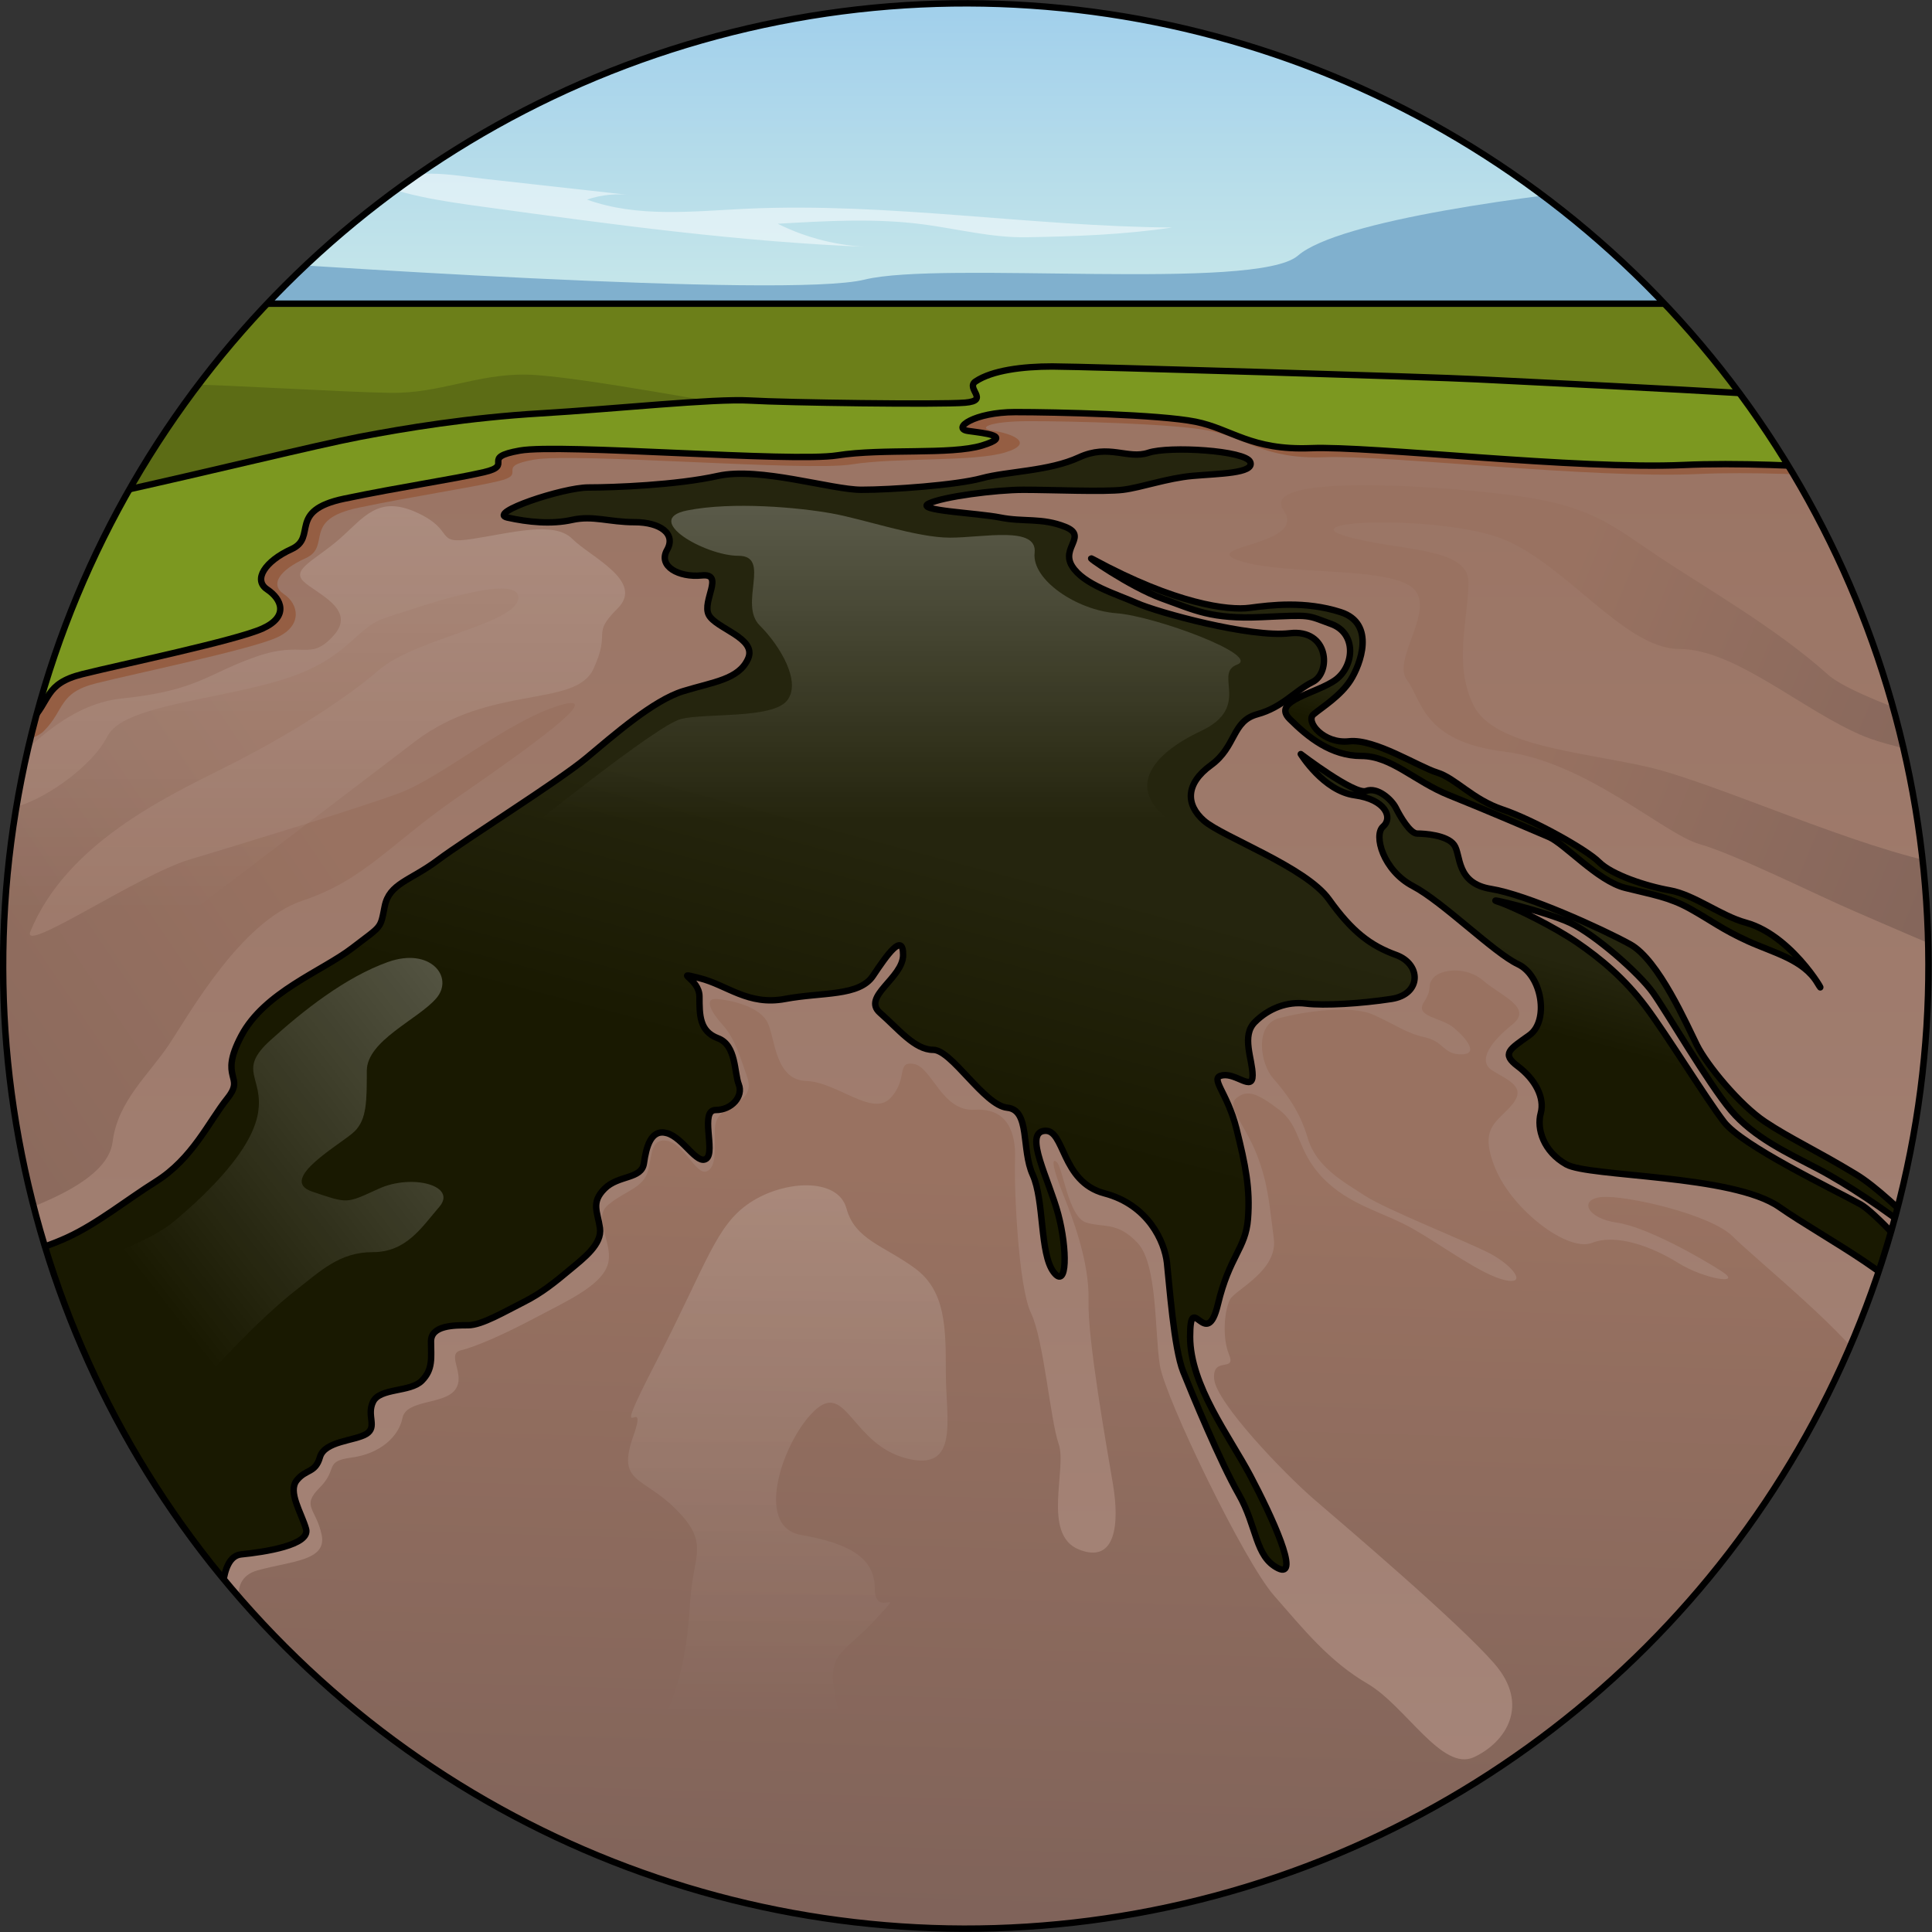 <?xml version="1.0" encoding="utf-8"?>
<!-- Generator: Adobe Illustrator 25.3.1, SVG Export Plug-In . SVG Version: 6.00 Build 0)  -->
<svg version="1.1" id="Camada_1" xmlns="http://www.w3.org/2000/svg" xmlns:xlink="http://www.w3.org/1999/xlink" x="0px" y="0px"
	 width="301px" height="301px" viewBox="0 0 301 301" enable-background="new 0 0 301 301" xml:space="preserve">
<rect x="0" y="0" width="301" height="301" fill="#333333" stroke="none"/>
<g>
	<g>
		<defs>
			
				<ellipse id="SVGID_1_" transform="matrix(0.707 -0.707 0.707 0.707 -62.339 150.5)" cx="150.5" cy="150.5" rx="150" ry="150"/>
		</defs>
		<clipPath id="SVGID_2_">
			<use xlink:href="#SVGID_1_"  overflow="visible"/>
		</clipPath>
		<g clip-path="url(#SVGID_2_)">
			<g>
				<g>
					<linearGradient id="SVGID_3_" gradientUnits="userSpaceOnUse" x1="147.949" y1="-17.261" x2="147.949" y2="56.836">
						<stop  offset="0" style="stop-color:#92C6EB"/>
						<stop  offset="1" style="stop-color:#CFECEA"/>
					</linearGradient>
					<rect x="18.106" y="-22.756" fill="url(#SVGID_3_)" width="259.686" height="94.747"/>
					<path fill="#80B0CE" d="M-31.293,47.303c0,0,40.939-8.621,58.21-7.348c17.271,1.274,95.771,6.583,107.771,3.61
						c12-2.973,61.042,1.867,67.521-3.738c6.479-5.604,36.919-9.469,52.949-11.04c16.029-1.571,56.255,24.755,56.255,24.755
						L-31.293,47.303z"/>
					<path opacity="0.5" fill="#FFFFFF" enable-background="new    " d="M98.569,30.436c-2.391-0.343-4.825-0.116-7.111,0.659
						c7.891,2.86,16.561,1.811,24.941,1.42c22.08-1,44.109,2.761,66.209,2.931c-7.573,1.128-15,1.38-22.641,1.52
						c-5.398,0.101-10.699-1.29-16.059-2c-7.531-1-15.16-0.54-22.75-0.109c4.537,2.256,9.514,3.494,14.58,3.63
						c-20.211-0.75-40.281-3.5-60.311-6.25c-6.729-0.92-13.59-1.88-19.699-4.84c2.799,1.359,7.1-0.15,10-0.31
						c3.329-0.19,6.75,0.45,10.119,0.82L98.569,30.436z"/>
				</g>
				<polygon fill="#6C7F19" stroke="#000000" stroke-linecap="round" stroke-linejoin="round" stroke-miterlimit="10" points="
					1.248,104.022 1.248,47.312 293.197,47.312 286.477,78.029 				"/>
			</g>
			<path opacity="0.15" d="M-15.767,60.709c0,0,36.222-0.988,43.978-0.857c7.756,0.131,24.806,1.22,32.562,1.351
				c7.756,0.131,13.498-2.973,21.254-2.842c7.756,0.131,34.562,5.386,31.473,4.534c-3.089-0.853-20.607,17.369-31.34,13.931
				s-52.314,8.662-60.668,13.323c-8.354,4.66-34.833,10.615-34.833,10.615L-15.767,60.709z"/>
			<path fill="#7C9820" stroke="#000000" stroke-linecap="round" stroke-linejoin="round" stroke-miterlimit="10" d="
				M-30.484,97.243c0,0,30.525-16.59,47.115-20.24c16.59-3.65,32.516-7.631,39.484-8.959c6.968-1.327,16.922-2.986,28.203-3.65
				c11.281-0.664,26.876-2.323,32.516-1.991c5.64,0.332,29.53,0.664,33.511,0.332c3.982-0.332,0.003-2.213,1.659-3.318
				c2.581-1.721,7.3-2.322,11.945-2.322c4.645,0,60.055,1.659,66.028,1.991c5.972,0.332,57.069,2.654,64.7,3.982
				c7.631,1.327,12.608,43.797,12.608,43.797l-335.778,47.447L-30.484,97.243z"/>
			<path fill="#955E43" d="M-22.012,126.009c-0.254-8.372,23.224-10.114,26.596-13.485s2.247-5.993,8.241-7.492
				c5.993-1.498,23.973-5.244,28.094-7.117c4.12-1.873,2.958-4.583,0.711-6.081c-2.248-1.498-0.336-4.407,3.785-6.28
				c4.12-1.873-0.749-5.993,8.241-7.866c8.99-1.873,16.856-2.997,21.726-4.12c4.87-1.124-0.749-2.247,5.619-3.371
				c6.368-1.124,42.328,1.873,49.446,0.749c7.117-1.124,17.702-0.045,22.572-1.543c4.87-1.498,0.432-1.892-2.191-2.266
				c-2.622-0.374,0.97-2.933,7.338-2.933c6.368,0,22.475,0.375,28.094,1.498c5.619,1.124,8.615,4.495,17.98,4.12
				c9.365-0.375,41.579,3.371,58.061,2.622c16.482-0.749,41.204,1.873,46.823,2.248c5.619,0.374,13.86,120.242-23.599,169.313
				c-37.459,49.071-98.142,74.917-158.825,65.927C66.016,300.941-17.892,261.609-22.012,126.009z"/>
			<linearGradient id="SVGID_4_" gradientUnits="userSpaceOnUse" x1="148.216" y1="288.338" x2="148.216" y2="26.897">
				<stop  offset="0.029" style="stop-color:#A58579"/>
				<stop  offset="0.97" style="stop-color:#997261"/>
			</linearGradient>
			<path fill="url(#SVGID_4_)" d="M-19.805,127.419c-0.254-8.372,23.224-10.114,26.596-13.485c3.371-3.371,2.247-5.993,8.241-7.492
				c5.993-1.498,23.974-5.244,28.094-7.117c4.12-1.873,3.371-5.244,1.124-6.743c-2.247-1.498-0.749-3.746,3.371-5.619
				c4.121-1.873-0.749-5.993,8.241-7.866c8.99-1.873,16.856-2.997,21.726-4.12c4.87-1.124-0.749-2.248,5.619-3.371
				c6.368-1.124,42.328,1.873,49.446,0.749c7.117-1.124,19.104-0.375,23.973-1.873c4.87-1.498,0.749-2.997-1.873-3.371
				c-2.622-0.375-0.749-1.498,5.619-1.498c6.368,0,22.475,0.375,28.094,1.498c5.619,1.124,8.615,4.495,17.98,4.12
				c9.365-0.375,41.579,3.371,58.061,2.622s41.204,1.873,46.823,2.248c5.619,0.375,13.86,120.242-23.599,169.313
				c-37.459,49.071-98.142,74.917-158.825,65.927C68.223,302.351-15.684,263.019-19.805,127.419z"/>
			<linearGradient id="SVGID_5_" gradientUnits="userSpaceOnUse" x1="120.835" y1="95.696" x2="90.548" y2="209.996">
				<stop  offset="0.242" style="stop-color:#25250E"/>
				<stop  offset="0.575" style="stop-color:#191901"/>
			</linearGradient>
			<path fill="url(#SVGID_5_)" d="M24.241,184.117c-4.324,2.703-9.014,6.49-13.702,8.654c-4.687,2.163-10.456,3.606-18.749,4.687
				c-8.293,1.082-13.701,3.245-18.028,5.408c-4.327,2.163,34.254,68.868,34.254,68.868l15.865,0.721
				c0,0,10.096-18.389,10.456-20.192c0.361-1.803-0.361-9.735,3.245-10.096c3.606-0.361,10.817-1.442,10.096-3.966
				c-0.721-2.524-2.885-5.769-1.442-7.572c1.442-1.803,2.884-1.082,3.606-3.606c0.721-2.524,5.409-2.524,7.211-3.606
				c1.803-1.082,0-2.884,1.082-5.048s5.769-1.442,7.572-3.245c1.803-1.803,1.442-3.606,1.442-6.13c0-2.524,3.606-2.524,5.769-2.524
				s5.769-2.163,8.654-3.606c2.885-1.442,5.048-3.245,7.211-5.048c2.163-1.803,5.048-3.966,4.687-6.49
				c-0.361-2.524-1.442-3.966,0.721-6.13c2.163-2.163,5.769-1.442,6.13-3.966c0.361-2.524,1.082-5.408,3.606-4.687
				c2.524,0.721,4.687,5.048,6.13,3.966c1.442-1.082-1.082-7.572,1.442-7.572c2.524,0,4.327-2.163,3.606-3.966
				c-0.721-1.803-0.361-6.13-3.245-7.211c-2.885-1.082-2.885-3.606-2.885-6.49c0-2.885-4.327-3.966,0-2.885
				c4.327,1.082,7.572,4.327,13.341,3.245c5.769-1.082,11.538-0.361,13.701-3.606c2.163-3.245,4.687-6.851,4.687-3.245
				c0,3.606-6.49,6.49-3.606,9.014c2.885,2.524,5.409,5.769,8.293,5.769c2.885,0,7.932,8.654,11.538,9.014
				c3.606,0.36,2.163,6.49,3.966,10.456s1.082,12.259,3.245,15.144c2.163,2.884,2.163-3.606,0.721-9.014
				c-1.442-5.409-5.408-12.62-2.163-12.98c3.245-0.361,2.524,7.932,9.375,9.735c6.851,1.803,9.375,7.572,9.735,10.817
				c0.361,3.245,1.082,13.341,2.524,16.947c1.442,3.606,5.769,14.062,8.654,19.11c2.885,5.048,2.524,9.735,6.13,11.538
				c3.606,1.803-1.082-8.293-4.327-14.423c-3.245-6.13-9.375-14.062-9.375-21.634c0-7.572,2.524,2.524,4.327-5.048
				c1.803-7.572,4.327-8.654,4.687-13.341c0.361-4.687-0.361-8.293-1.803-14.062c-1.442-5.769-4.327-7.932-2.163-8.293
				c2.163-0.361,4.687,2.524,4.687,0c0-2.524-1.803-6.13,0.361-8.293c2.163-2.163,5.048-3.245,7.932-2.885
				c2.885,0.361,8.654,0,13.341-0.721c4.687-0.721,4.687-5.408,0.721-6.851c-3.966-1.442-6.851-3.606-10.456-8.654
				c-3.606-5.048-16.586-9.735-19.471-12.259c-2.885-2.524-2.885-5.769,1.082-8.654c3.966-2.884,3.245-6.851,7.211-7.932
				c3.966-1.082,5.769-3.606,8.654-5.048c2.885-1.442,2.524-8.293-3.606-7.572c-6.13,0.721-20.552-3.245-23.797-4.687
				c-3.245-1.442-8.293-2.884-10.096-5.769c-1.803-2.884,2.524-4.687-1.082-6.13c-3.606-1.442-6.49-0.721-10.096-1.442
				c-3.606-0.721-13.341-1.082-11.178-2.163c2.163-1.082,10.456-2.163,14.783-2.163c4.327,0,12.62,0.36,15.504,0
				c2.884-0.361,6.851-1.803,10.817-2.163c3.966-0.361,9.735-0.361,9.014-2.163c-0.721-1.803-12.62-2.524-15.865-1.442
				c-3.245,1.082-6.13-1.442-10.817,0.721c-4.687,2.163-11.178,2.163-15.144,3.245c-3.966,1.082-14.062,1.803-18.749,1.803
				c-4.687,0-15.865-3.606-22.355-2.163c-6.49,1.442-16.225,1.803-20.192,1.803c-3.966,0-15.865,3.966-12.62,4.687
				c3.245,0.721,6.851,1.082,10.096,0.36c3.245-0.721,5.769,0.361,9.735,0.361c3.966,0,6.49,1.803,5.048,4.327
				c-1.442,2.524,1.803,4.327,5.408,3.966c3.606-0.361,0,3.966,1.082,6.13c1.082,2.163,7.572,3.606,6.13,6.851
				c-1.442,3.245-5.408,3.606-10.096,5.048c-4.687,1.442-10.817,6.851-15.144,10.456c-4.327,3.606-18.749,12.62-23.076,15.865
				s-7.572,3.606-8.293,7.211c-0.721,3.606-0.361,2.884-5.048,6.49c-4.687,3.606-13.701,6.851-17.307,13.701
				c-3.606,6.851,0.721,6.13-2.163,9.735C32.534,174.742,30.01,180.511,24.241,184.117z"/>
			<linearGradient id="SVGID_6_" gradientUnits="userSpaceOnUse" x1="230.157" y1="107.77" x2="225.465" y2="125.478">
				<stop  offset="0.242" style="stop-color:#25250E"/>
				<stop  offset="0.575" style="stop-color:#191901"/>
			</linearGradient>
			<path fill="url(#SVGID_6_)" d="M170.27,87.124c-1.793-0.972,5.769,4.327,10.817,6.13c5.048,1.803,7.572,3.245,15.504,2.885
				c7.932-0.361,6.851-0.361,10.817,1.082c3.966,1.442,3.606,6.49,0.721,8.654c-2.885,2.163-10.096,3.245-7.211,6.13
				c2.885,2.884,6.49,5.769,11.178,5.769c4.687,0,8.293,3.966,13.701,6.13c5.409,2.163,12.98,5.408,15.504,6.49
				c2.524,1.082,7.572,6.851,11.899,7.932c4.327,1.082,6.851,1.442,10.096,3.245c3.245,1.803,5.048,3.245,9.014,5.048
				c3.966,1.803,8.654,2.885,10.817,6.49c2.163,3.606-3.234-7.223-11.177-9.375c-3.817-1.034-8.02-4.352-11.78-5.015
				c-3.76-0.664-9.069-2.433-11.06-4.424c-1.991-1.991-10.396-6.636-15.041-8.184c-4.645-1.548-7.299-4.866-10.175-5.751
				c-2.876-0.885-9.733-5.309-13.714-4.866c-3.981,0.442-6.857-3.097-5.53-4.203c1.327-1.106,4.203-2.876,5.751-5.309
				c1.548-2.433,3.982-8.848-1.548-10.618c-5.53-1.77-10.839-1.106-14.157-0.664C191.377,95.142,183.228,94.148,170.27,87.124z"/>
			<linearGradient id="SVGID_7_" gradientUnits="userSpaceOnUse" x1="263.143" y1="146.287" x2="254.315" y2="179.599">
				<stop  offset="0.242" style="stop-color:#25250E"/>
				<stop  offset="0.575" style="stop-color:#191901"/>
			</linearGradient>
			<path fill="url(#SVGID_7_)" d="M202.658,117.483c0,0,3.539,5.751,8.406,6.415c4.866,0.664,5.972,3.539,4.424,4.866
				c-1.548,1.327,0,6.857,4.645,9.29c4.645,2.433,12.608,10.396,16.369,12.166c3.76,1.77,4.866,8.848,1.77,11.06
				c-3.097,2.212-4.424,2.876-1.77,4.866c2.654,1.991,4.203,4.866,3.539,7.3c-0.664,2.433,0.442,5.972,3.982,7.963
				s25.88,1.548,33.18,6.636c7.3,5.088,20.35,11.502,23.668,18.359s11.06,12.829,11.06,12.829l0.885-6.415
				c0,0-18.581-22.783-23.005-25.217c-4.424-2.433-18.359-9.069-21.235-12.829c-2.876-3.76-8.848-13.493-12.166-17.917
				c-3.318-4.424-7.078-7.521-10.618-9.954c-3.539-2.433-9.733-5.53-12.387-6.415c-2.654-0.885,7.521,1.548,11.281,3.318
				c3.76,1.77,10.617,7.742,12.829,10.839c2.212,3.097,8.627,14.157,12.166,18.359c3.539,4.203,8.848,6.636,13.493,9.069
				c4.645,2.433,10.839,6.636,15.041,9.954c4.203,3.318,7.742,6.857,7.742,6.857s-10.617-12.166-16.811-15.926
				c-6.194-3.76-10.175-5.53-14.157-8.184c-3.982-2.654-9.069-8.848-10.617-11.945c-1.548-3.097-5.972-13.272-10.396-15.705
				c-4.424-2.433-16.147-7.742-21.677-8.627c-5.53-0.885-4.645-5.309-5.751-6.857c-1.106-1.548-4.645-1.77-5.751-1.77
				s-2.654-2.654-3.318-3.982c-0.664-1.327-2.876-3.318-4.645-2.654C211.064,123.898,202.658,117.483,202.658,117.483z"/>
			<linearGradient id="SVGID_8_" gradientUnits="userSpaceOnUse" x1="168.124" y1="181.27" x2="163.479" y2="339.537">
				<stop  offset="0.01" style="stop-color:#997261"/>
				<stop  offset="0.999" style="stop-color:#775E57"/>
			</linearGradient>
			<path fill="url(#SVGID_8_)" d="M33.705,276.282c1.171-3.515,4.393-15.815,4.393-19.916c0-4.1-3.222-10.251,2.05-11.715
				s10.836-1.464,9.958-5.565c-0.879-4.1-3.222-4.393-0.293-7.322c2.929-2.929,0.586-4.1,4.979-4.686
				c4.393-0.586,7.322-3.222,7.908-6.15s6.443-2.05,8.201-4.393c1.757-2.343-1.464-5.565,0.879-6.15
				c2.343-0.586,6.443-2.343,11.422-4.979c4.979-2.636,10.251-4.979,11.422-8.201c1.172-3.222-2.343-7.322,0-9.372
				c2.343-2.05,4.791-2.498,5.952-4.488c1.161-1.991,0.332-5.972,3.152-5.641c2.82,0.332,4.645,5.309,6.304,4.811
				s1.327-3.982,1.327-6.138c0-2.157,0.664-2.82,2.82-4.147c2.157-1.327,2.986-2.323,2.157-4.645
				c-0.829-2.323-1.825-5.806-3.65-7.797c-1.825-1.991-3.152-4.313-0.995-4.147c2.157,0.166,6.802,1.161,7.963,3.816
				c1.161,2.654,1.161,8.793,5.972,8.959c4.811,0.166,10.286,5.64,13.106,2.654c2.82-2.986,0.829-5.806,3.65-5.309
				c2.82,0.498,4.365,7.448,9.456,7.134c5.091-0.314,6.47,3.484,6.304,7.797c-0.166,4.313,0.498,19.742,2.489,23.889
				c1.991,4.147,2.986,16.59,4.313,20.405c1.327,3.816-2.654,14.101,3.152,16.424c5.806,2.322,6.304-4.148,5.309-10.12
				c-0.995-5.972-3.982-22.562-3.816-28.7c0.166-6.138-2.654-13.272-3.982-16.59c-1.327-3.318-1.991-5.806-0.995-4.977
				c0.995,0.829,1.825,8.627,4.645,9.456c2.82,0.829,4.811-0.166,7.963,3.152c3.152,3.318,2.654,13.936,3.484,19.078
				c0.829,5.143,13.106,30.525,17.751,35.834c4.645,5.309,8.627,10.286,14.599,13.77c5.972,3.484,11.613,13.77,16.59,11.447
				c4.977-2.323,8.793-8.129,3.152-14.599c-5.641-6.47-23.226-21.401-28.037-25.548c-4.811-4.147-15.263-15.097-15.594-18.747
				c-0.332-3.65,3.484-0.995,2.322-3.816c-1.161-2.82-0.664-7.134,0.166-8.627c0.829-1.493,7.465-4.479,6.802-9.456
				c-0.664-4.977-0.829-8.461-2.654-13.106c-1.825-4.645-4.811-7.465-3.152-8.793c1.659-1.327,3.152-0.829,6.636,1.825
				c3.484,2.654,2.654,6.304,6.802,10.618c4.147,4.313,9.456,5.309,14.101,7.963c4.645,2.654,10.618,7.134,14.267,7.963
				c3.65,0.829,1.161-2.323-2.323-4.148c-3.484-1.825-16.092-6.802-19.41-8.958c-3.318-2.157-7.631-4.479-8.958-8.958
				c-1.327-4.479-3.484-7.134-5.475-9.456c-1.991-2.323-2.82-8.295,0.995-9.29c3.816-0.995,11.115-2.157,14.765-0.498
				c3.65,1.659,4.977,2.82,7.963,3.484s2.82,2.654,5.641,2.654c2.82,0,0.829-2.489-1.161-4.148
				c-1.991-1.659-6.138-1.659-4.645-3.982c1.493-2.322,0.332-2.488,1.493-3.816c1.161-1.327,5.143-1.825,7.797,0.498
				c2.654,2.322,7.797,4.147,4.479,6.802c-3.318,2.654-5.475,5.641-3.152,7.134c2.323,1.493,5.475,2.489,3.152,5.309
				c-2.323,2.82-5.309,3.484-2.654,9.954c2.654,6.47,11.281,13.106,15.097,11.613c3.816-1.493,9.456,0.664,13.438,3.152
				c3.982,2.489,10.12,3.484,6.802,1.327c-3.318-2.157-11.779-6.968-16.424-7.631c-4.645-0.664-5.972-3.65-2.323-3.982
				c3.65-0.332,16.922,2.654,20.406,6.138c3.484,3.484,19.078,16.092,21.235,21.069c2.157,4.977,3.982,17.585,6.968,21.899
				c0,0-20.903,42.968-56.074,60.055s-101.53,37.991-144.829,19.908C53.958,297.483,33.705,276.282,33.705,276.282z"/>
			<linearGradient id="SVGID_9_" gradientUnits="userSpaceOnUse" x1="238.844" y1="99.068" x2="351.665" y2="145.476">
				<stop  offset="0.01" style="stop-color:#997261"/>
				<stop  offset="0.999" style="stop-color:#775E57"/>
			</linearGradient>
			<path fill="url(#SVGID_9_)" d="M193.573,87.501c6.94,2.082,22.404,0.8,26.405,4.001c4.001,3.201-3.201,11.202-0.8,14.403
				c2.4,3.201,2.4,9.602,15.203,11.202c12.802,1.6,24.805,12.802,30.406,14.403c5.601,1.6,18.403,8.002,24.004,10.402
				c5.601,2.401,43.208,19.204,56.01,20.004c12.802,0.8,7.201-15.203,7.201-15.203s-35.206-9.602-48.809-12.002
				c-13.602-2.4-36.007-12.802-46.408-15.203c-10.402-2.401-24.004-3.201-27.205-9.602c-3.201-6.401-0.8-13.602-0.8-19.204
				c0-5.601-11.202-4.801-19.203-7.201c-8.001-2.4,12.802-3.201,23.204,0c10.402,3.201,20.004,17.603,28.805,17.603
				c8.802,0,19.203,9.602,28.805,13.603c9.602,4.001,55.21,10.402,62.411,12.802c7.201,2.401-60.011-15.203-68.012-22.404
				c-8.001-7.201-19.203-13.603-26.405-18.403c-7.201-4.801-10.402-8.001-23.204-9.602c-12.802-1.6-39.207-3.201-35.206,2.4
				S185.572,85.101,193.573,87.501z"/>
			<linearGradient id="SVGID_10_" gradientUnits="userSpaceOnUse" x1="50.693" y1="124.307" x2="-97.334" y2="224.325">
				<stop  offset="0.01" style="stop-color:#997261"/>
				<stop  offset="0.999" style="stop-color:#775E57"/>
			</linearGradient>
			<path fill="url(#SVGID_10_)" d="M-45.67,200.322c0,0,36.007-7.201,43.208-9.602c7.201-2.4,19.204-6.401,20.004-12.802
				c0.8-6.401,5.601-10.402,8.802-15.203c3.201-4.801,11.202-19.203,20.804-22.404c9.602-3.201,13.603-8.802,24.004-16.003
				c10.402-7.201,24.004-16.803,16.003-14.403c-8.002,2.4-18.403,11.202-24.805,13.602c-6.401,2.4-24.805,8.001-32.806,10.402
				c-8.001,2.4-26.328,14.901-24.805,11.202c5.601-13.603,20.804-20.804,30.406-25.605c9.602-4.801,18.403-10.402,24.004-15.203
				c5.601-4.801,21.604-7.201,21.604-11.202s-16.003,1.6-20.804,3.201c-4.801,1.6-5.601,6.401-16.003,9.602
				s-24.804,4.001-27.205,8.802c-2.4,4.801-10.402,10.402-15.203,11.202c-4.801,0.8-18.403,10.402-21.604,12.002
				C-23.266,139.511-45.67,200.322-45.67,200.322z"/>
			<linearGradient id="SVGID_11_" gradientUnits="userSpaceOnUse" x1="123.244" y1="67.756" x2="123.244" y2="127.674">
				<stop  offset="0" style="stop-color:#FFFFFF;stop-opacity:0.3"/>
				<stop  offset="1" style="stop-color:#FFFFFF;stop-opacity:0"/>
			</linearGradient>
			<path fill="url(#SVGID_11_)" d="M122.582,109.192c2.354-2.825-0.942-8.476-4.238-11.771c-3.296-3.296,1.883-10.83-3.296-10.83
				c-5.179,0-15.067-5.65-8.005-7.063c7.063-1.413,17.422-0.471,22.601,0.471c5.179,0.942,13.184,3.767,18.363,3.767
				c5.18,0,13.655-1.883,13.184,2.354c-0.471,4.238,6.592,8.946,12.713,9.417c6.121,0.471,22.601,6.592,18.834,8.005
				c-3.767,1.412,2.354,6.592-5.65,10.359c-8.005,3.767-11.301,8.946-5.18,13.655c6.121,4.709,8.476,7.534,5.18,12.242
				s-22.601,2.825-27.31-1.883c-4.709-4.709-20.247-8.476-25.897-8.005c-5.65,0.471-15.067-1.413-21.66-0.471
				c-6.592,0.942-19.305,0.942-25.426,7.534c-6.121,6.592-8.005,5.18-14.597,8.005c-6.592,2.825-20.718,11.771-18.834,8.946
				c1.883-2.825,10.83-8.005,13.184-11.771c2.354-3.767,2.825-2.825,9.417-8.005c6.592-5.18,26.368-21.189,30.135-22.131
				C109.868,111.075,120.228,112.017,122.582,109.192z"/>
			<linearGradient id="SVGID_12_" gradientUnits="userSpaceOnUse" x1="87.425" y1="155.642" x2="25.742" y2="203.67">
				<stop  offset="0" style="stop-color:#FFFFFF;stop-opacity:0.3"/>
				<stop  offset="1" style="stop-color:#FFFFFF;stop-opacity:0"/>
			</linearGradient>
			<path fill="url(#SVGID_12_)" d="M27.012,190.371c5.65-4.709,12.242-11.301,13.184-16.951s-3.296-6.592,1.883-11.301
				c5.18-4.709,11.771-9.888,18.364-12.242c6.592-2.354,10.359,2.354,7.534,5.65c-2.825,3.296-10.83,6.592-10.83,11.301
				s0,7.534-1.883,9.417c-1.883,1.883-12.242,7.534-6.592,9.417c5.65,1.883,5.179,1.883,10.359-0.471
				c5.18-2.354,12.242-0.471,9.417,2.825c-2.825,3.296-5.179,7.063-10.359,7.063s-8.005,2.825-12.242,6.121
				c-4.238,3.296-16.009,14.597-17.893,19.776c-1.883,5.179-3.767,19.776-14.126,16.951c-10.359-2.825-19.305-30.606-13.655-34.844
				C5.823,198.847,21.361,195.08,27.012,190.371z"/>
			<linearGradient id="SVGID_13_" gradientUnits="userSpaceOnUse" x1="40.072" y1="64.636" x2="40.072" y2="141.769">
				<stop  offset="0" style="stop-color:#FFFFFF;stop-opacity:0.2"/>
				<stop  offset="1" style="stop-color:#FFFFFF;stop-opacity:0"/>
			</linearGradient>
			<path fill="url(#SVGID_13_)" d="M-17.249,137.635c12.242-7.063,21.276-27.266,36.271-28.817
				c11.764-1.217,13.273-3.848,20.824-6.491s8.378,0.831,12.122-3.303c3.744-4.134-2.825-6.592-4.709-8.476
				c-1.883-1.883,1.883-3.296,5.65-6.592c3.767-3.296,5.966-6.901,12.087-4.076c6.121,2.825,2.51,5.018,8.631,4.076
				c6.121-0.942,12.713-2.825,15.538,0c2.825,2.825,11.301,6.592,7.063,10.83c-4.238,4.238-0.942,3.296-3.767,9.417
				c-2.825,6.121-16.009,2.354-27.781,11.301c-11.772,8.946-25.897,19.776-35.315,26.839c-9.417,7.063-33.431,32.96-36.727,33.902
				C-10.657,177.187-17.249,137.635-17.249,137.635z"/>
			<linearGradient id="SVGID_14_" gradientUnits="userSpaceOnUse" x1="119.177" y1="165.971" x2="119.177" y2="267.353">
				<stop  offset="0" style="stop-color:#FFFFFF;stop-opacity:0.2"/>
				<stop  offset="1" style="stop-color:#FFFFFF;stop-opacity:0"/>
			</linearGradient>
			<path fill="url(#SVGID_14_)" d="M90.732,302.846c5.751-7.078,7.521-25.659,11.502-32.737c3.982-7.078,4.866-13.714,5.309-20.793
				c0.442-7.078,3.097-8.848-2.212-14.157c-5.309-5.309-9.29-3.982-6.636-11.502c2.654-7.521-4.424,3.982,3.539-11.502
				c7.963-15.484,9.29-21.235,14.599-24.774c5.309-3.539,13.714-3.982,15.041,0.885c1.327,4.866,5.751,5.751,10.618,9.29
				c4.866,3.539,4.866,9.29,4.866,16.369c0,7.078,2.212,15.484-6.193,13.272c-8.406-2.212-9.29-11.945-14.157-7.521
				c-4.866,4.424-9.733,18.138-2.212,19.465c7.521,1.327,11.502,3.539,11.502,8.406c0,4.866,5.309-0.885,0,4.866
				c-5.309,5.751-7.963,4.866-5.751,13.714c2.212,8.848,0.885,11.945,1.77,20.793c0.885,8.848,3.097,24.332,3.539,25.659
				C136.299,313.906,90.732,302.846,90.732,302.846z"/>
			<path fill="none" stroke="#000000" stroke-linecap="round" stroke-linejoin="round" stroke-miterlimit="10" d="M-22.012,126.009
				c-0.254-8.372,23.224-10.114,26.596-13.485s2.247-5.993,8.241-7.492c5.993-1.498,23.973-5.244,28.094-7.117
				c4.12-1.873,2.958-4.583,0.711-6.081c-2.248-1.498-0.336-4.407,3.785-6.28c4.12-1.873-0.749-5.993,8.241-7.866
				c8.99-1.873,16.856-2.997,21.726-4.12c4.87-1.124-0.749-2.247,5.619-3.371c6.368-1.124,42.328,1.873,49.446,0.749
				c7.117-1.124,17.702-0.045,22.572-1.543c4.87-1.498,0.432-1.892-2.191-2.266c-2.622-0.374,0.97-2.933,7.338-2.933
				c6.368,0,22.475,0.375,28.094,1.498c5.619,1.124,8.615,4.495,17.98,4.12c9.365-0.375,41.579,3.371,58.061,2.622
				c16.482-0.749,41.204,1.873,46.823,2.248c5.619,0.374,13.86,120.242-23.599,169.313c-37.459,49.071-98.142,74.917-158.825,65.927
				C66.016,300.941-17.892,261.609-22.012,126.009z"/>
			<path fill="none" stroke="#000000" stroke-linecap="round" stroke-linejoin="round" stroke-miterlimit="10" d="M24.241,184.117
				c-4.324,2.703-9.014,6.49-13.702,8.654c-4.687,2.163-10.456,3.606-18.749,4.687c-8.293,1.082-13.701,3.245-18.028,5.408
				c-4.327,2.163,34.254,68.868,34.254,68.868l15.865,0.721c0,0,10.096-18.389,10.456-20.192c0.361-1.803-0.361-9.735,3.245-10.096
				c3.606-0.361,10.817-1.442,10.096-3.966c-0.721-2.524-2.885-5.769-1.442-7.572c1.442-1.803,2.884-1.082,3.606-3.606
				c0.721-2.524,5.409-2.524,7.211-3.606c1.803-1.082,0-2.884,1.082-5.048s5.769-1.442,7.572-3.245
				c1.803-1.803,1.442-3.606,1.442-6.13c0-2.524,3.606-2.524,5.769-2.524s5.769-2.163,8.654-3.606
				c2.885-1.442,5.048-3.245,7.211-5.048c2.163-1.803,5.048-3.966,4.687-6.49c-0.361-2.524-1.442-3.966,0.721-6.13
				c2.163-2.163,5.769-1.442,6.13-3.966c0.361-2.524,1.082-5.408,3.606-4.687c2.524,0.721,4.687,5.048,6.13,3.966
				c1.442-1.082-1.082-7.572,1.442-7.572c2.524,0,4.327-2.163,3.606-3.966c-0.721-1.803-0.361-6.13-3.245-7.211
				c-2.885-1.082-2.885-3.606-2.885-6.49c0-2.885-4.327-3.966,0-2.885c4.327,1.082,7.572,4.327,13.341,3.245
				c5.769-1.082,11.538-0.361,13.701-3.606c2.163-3.245,4.687-6.851,4.687-3.245c0,3.606-6.49,6.49-3.606,9.014
				c2.885,2.524,5.409,5.769,8.293,5.769c2.885,0,7.932,8.654,11.538,9.014c3.606,0.36,2.163,6.49,3.966,10.456
				s1.082,12.259,3.245,15.144c2.163,2.884,2.163-3.606,0.721-9.014c-1.442-5.409-5.408-12.62-2.163-12.98
				c3.245-0.361,2.524,7.932,9.375,9.735c6.851,1.803,9.375,7.572,9.735,10.817c0.361,3.245,1.082,13.341,2.524,16.947
				c1.442,3.606,5.769,14.062,8.654,19.11c2.885,5.048,2.524,9.735,6.13,11.538c3.606,1.803-1.082-8.293-4.327-14.423
				c-3.245-6.13-9.375-14.062-9.375-21.634c0-7.572,2.524,2.524,4.327-5.048c1.803-7.572,4.327-8.654,4.687-13.341
				c0.361-4.687-0.361-8.293-1.803-14.062c-1.442-5.769-4.327-7.932-2.163-8.293c2.163-0.361,4.687,2.524,4.687,0
				c0-2.524-1.803-6.13,0.361-8.293c2.163-2.163,5.048-3.245,7.932-2.885c2.885,0.361,8.654,0,13.341-0.721
				c4.687-0.721,4.687-5.408,0.721-6.851c-3.966-1.442-6.851-3.606-10.456-8.654c-3.606-5.048-16.586-9.735-19.471-12.259
				c-2.885-2.524-2.885-5.769,1.082-8.654c3.966-2.884,3.245-6.851,7.211-7.932c3.966-1.082,5.769-3.606,8.654-5.048
				c2.885-1.442,2.524-8.293-3.606-7.572c-6.13,0.721-20.552-3.245-23.797-4.687c-3.245-1.442-8.293-2.884-10.096-5.769
				c-1.803-2.884,2.524-4.687-1.082-6.13c-3.606-1.442-6.49-0.721-10.096-1.442c-3.606-0.721-13.341-1.082-11.178-2.163
				c2.163-1.082,10.456-2.163,14.783-2.163c4.327,0,12.62,0.36,15.504,0c2.884-0.361,6.851-1.803,10.817-2.163
				c3.966-0.361,9.735-0.361,9.014-2.163c-0.721-1.803-12.62-2.524-15.865-1.442c-3.245,1.082-6.13-1.442-10.817,0.721
				c-4.687,2.163-11.178,2.163-15.144,3.245c-3.966,1.082-14.062,1.803-18.749,1.803c-4.687,0-15.865-3.606-22.355-2.163
				c-6.49,1.442-16.225,1.803-20.192,1.803c-3.966,0-15.865,3.966-12.62,4.687c3.245,0.721,6.851,1.082,10.096,0.36
				c3.245-0.721,5.769,0.361,9.735,0.361c3.966,0,6.49,1.803,5.048,4.327c-1.442,2.524,1.803,4.327,5.408,3.966
				c3.606-0.361,0,3.966,1.082,6.13c1.082,2.163,7.572,3.606,6.13,6.851c-1.442,3.245-5.408,3.606-10.096,5.048
				c-4.687,1.442-10.817,6.851-15.144,10.456c-4.327,3.606-18.749,12.62-23.076,15.865s-7.572,3.606-8.293,7.211
				c-0.721,3.606-0.361,2.884-5.048,6.49c-4.687,3.606-13.701,6.851-17.307,13.701c-3.606,6.851,0.721,6.13-2.163,9.735
				C32.534,174.742,30.01,180.511,24.241,184.117z"/>
			<path fill="none" stroke="#000000" stroke-linecap="round" stroke-linejoin="round" stroke-miterlimit="10" d="M170.27,87.124
				c-1.793-0.972,5.769,4.327,10.817,6.13c5.048,1.803,7.572,3.245,15.504,2.885c7.932-0.361,6.851-0.361,10.817,1.082
				c3.966,1.442,3.606,6.49,0.721,8.654c-2.885,2.163-10.096,3.245-7.211,6.13c2.885,2.884,6.49,5.769,11.178,5.769
				c4.687,0,8.293,3.966,13.701,6.13c5.409,2.163,12.98,5.408,15.504,6.49c2.524,1.082,7.572,6.851,11.899,7.932
				c4.327,1.082,6.851,1.442,10.096,3.245c3.245,1.803,5.048,3.245,9.014,5.048c3.966,1.803,8.654,2.885,10.817,6.49
				c2.163,3.606-3.234-7.223-11.177-9.375c-3.817-1.034-8.02-4.352-11.78-5.015c-3.76-0.664-9.069-2.433-11.06-4.424
				c-1.991-1.991-10.396-6.636-15.041-8.184c-4.645-1.548-7.299-4.866-10.175-5.751c-2.876-0.885-9.733-5.309-13.714-4.866
				c-3.981,0.442-6.857-3.097-5.53-4.203c1.327-1.106,4.203-2.876,5.751-5.309c1.548-2.433,3.982-8.848-1.548-10.618
				c-5.53-1.77-10.839-1.106-14.157-0.664C191.377,95.142,183.228,94.148,170.27,87.124z"/>
			<path fill="none" stroke="#000000" stroke-linecap="round" stroke-linejoin="round" stroke-miterlimit="10" d="M202.658,117.483
				c0,0,3.539,5.751,8.406,6.415c4.866,0.664,5.972,3.539,4.424,4.866c-1.548,1.327,0,6.857,4.645,9.29
				c4.645,2.433,12.608,10.396,16.369,12.166c3.76,1.77,4.866,8.848,1.77,11.06c-3.097,2.212-4.424,2.876-1.77,4.866
				c2.654,1.991,4.203,4.866,3.539,7.3c-0.664,2.433,0.442,5.972,3.982,7.963s25.88,1.548,33.18,6.636
				c7.3,5.088,20.35,11.502,23.668,18.359s11.06,12.829,11.06,12.829l0.885-6.415c0,0-18.581-22.783-23.005-25.217
				c-4.424-2.433-18.359-9.069-21.235-12.829c-2.876-3.76-8.848-13.493-12.166-17.917c-3.318-4.424-7.078-7.521-10.618-9.954
				c-3.539-2.433-9.733-5.53-12.387-6.415c-2.654-0.885,7.521,1.548,11.281,3.318c3.76,1.77,10.617,7.742,12.829,10.839
				c2.212,3.097,8.627,14.157,12.166,18.359c3.539,4.203,8.848,6.636,13.493,9.069c4.645,2.433,10.839,6.636,15.041,9.954
				c4.203,3.318,7.742,6.857,7.742,6.857s-10.617-12.166-16.811-15.926c-6.194-3.76-10.175-5.53-14.157-8.184
				c-3.982-2.654-9.069-8.848-10.617-11.945c-1.548-3.097-5.972-13.272-10.396-15.705c-4.424-2.433-16.147-7.742-21.677-8.627
				c-5.53-0.885-4.645-5.309-5.751-6.857c-1.106-1.548-4.645-1.77-5.751-1.77s-2.654-2.654-3.318-3.982
				c-0.664-1.327-2.876-3.318-4.645-2.654C211.064,123.898,202.658,117.483,202.658,117.483z"/>
		</g>
	</g>
	
		<ellipse transform="matrix(0.707 -0.707 0.707 0.707 -62.339 150.5)" fill="none" stroke="#000000" stroke-linecap="round" stroke-linejoin="round" stroke-miterlimit="10" cx="150.5" cy="150.5" rx="150" ry="150"/>
</g>
</svg>

